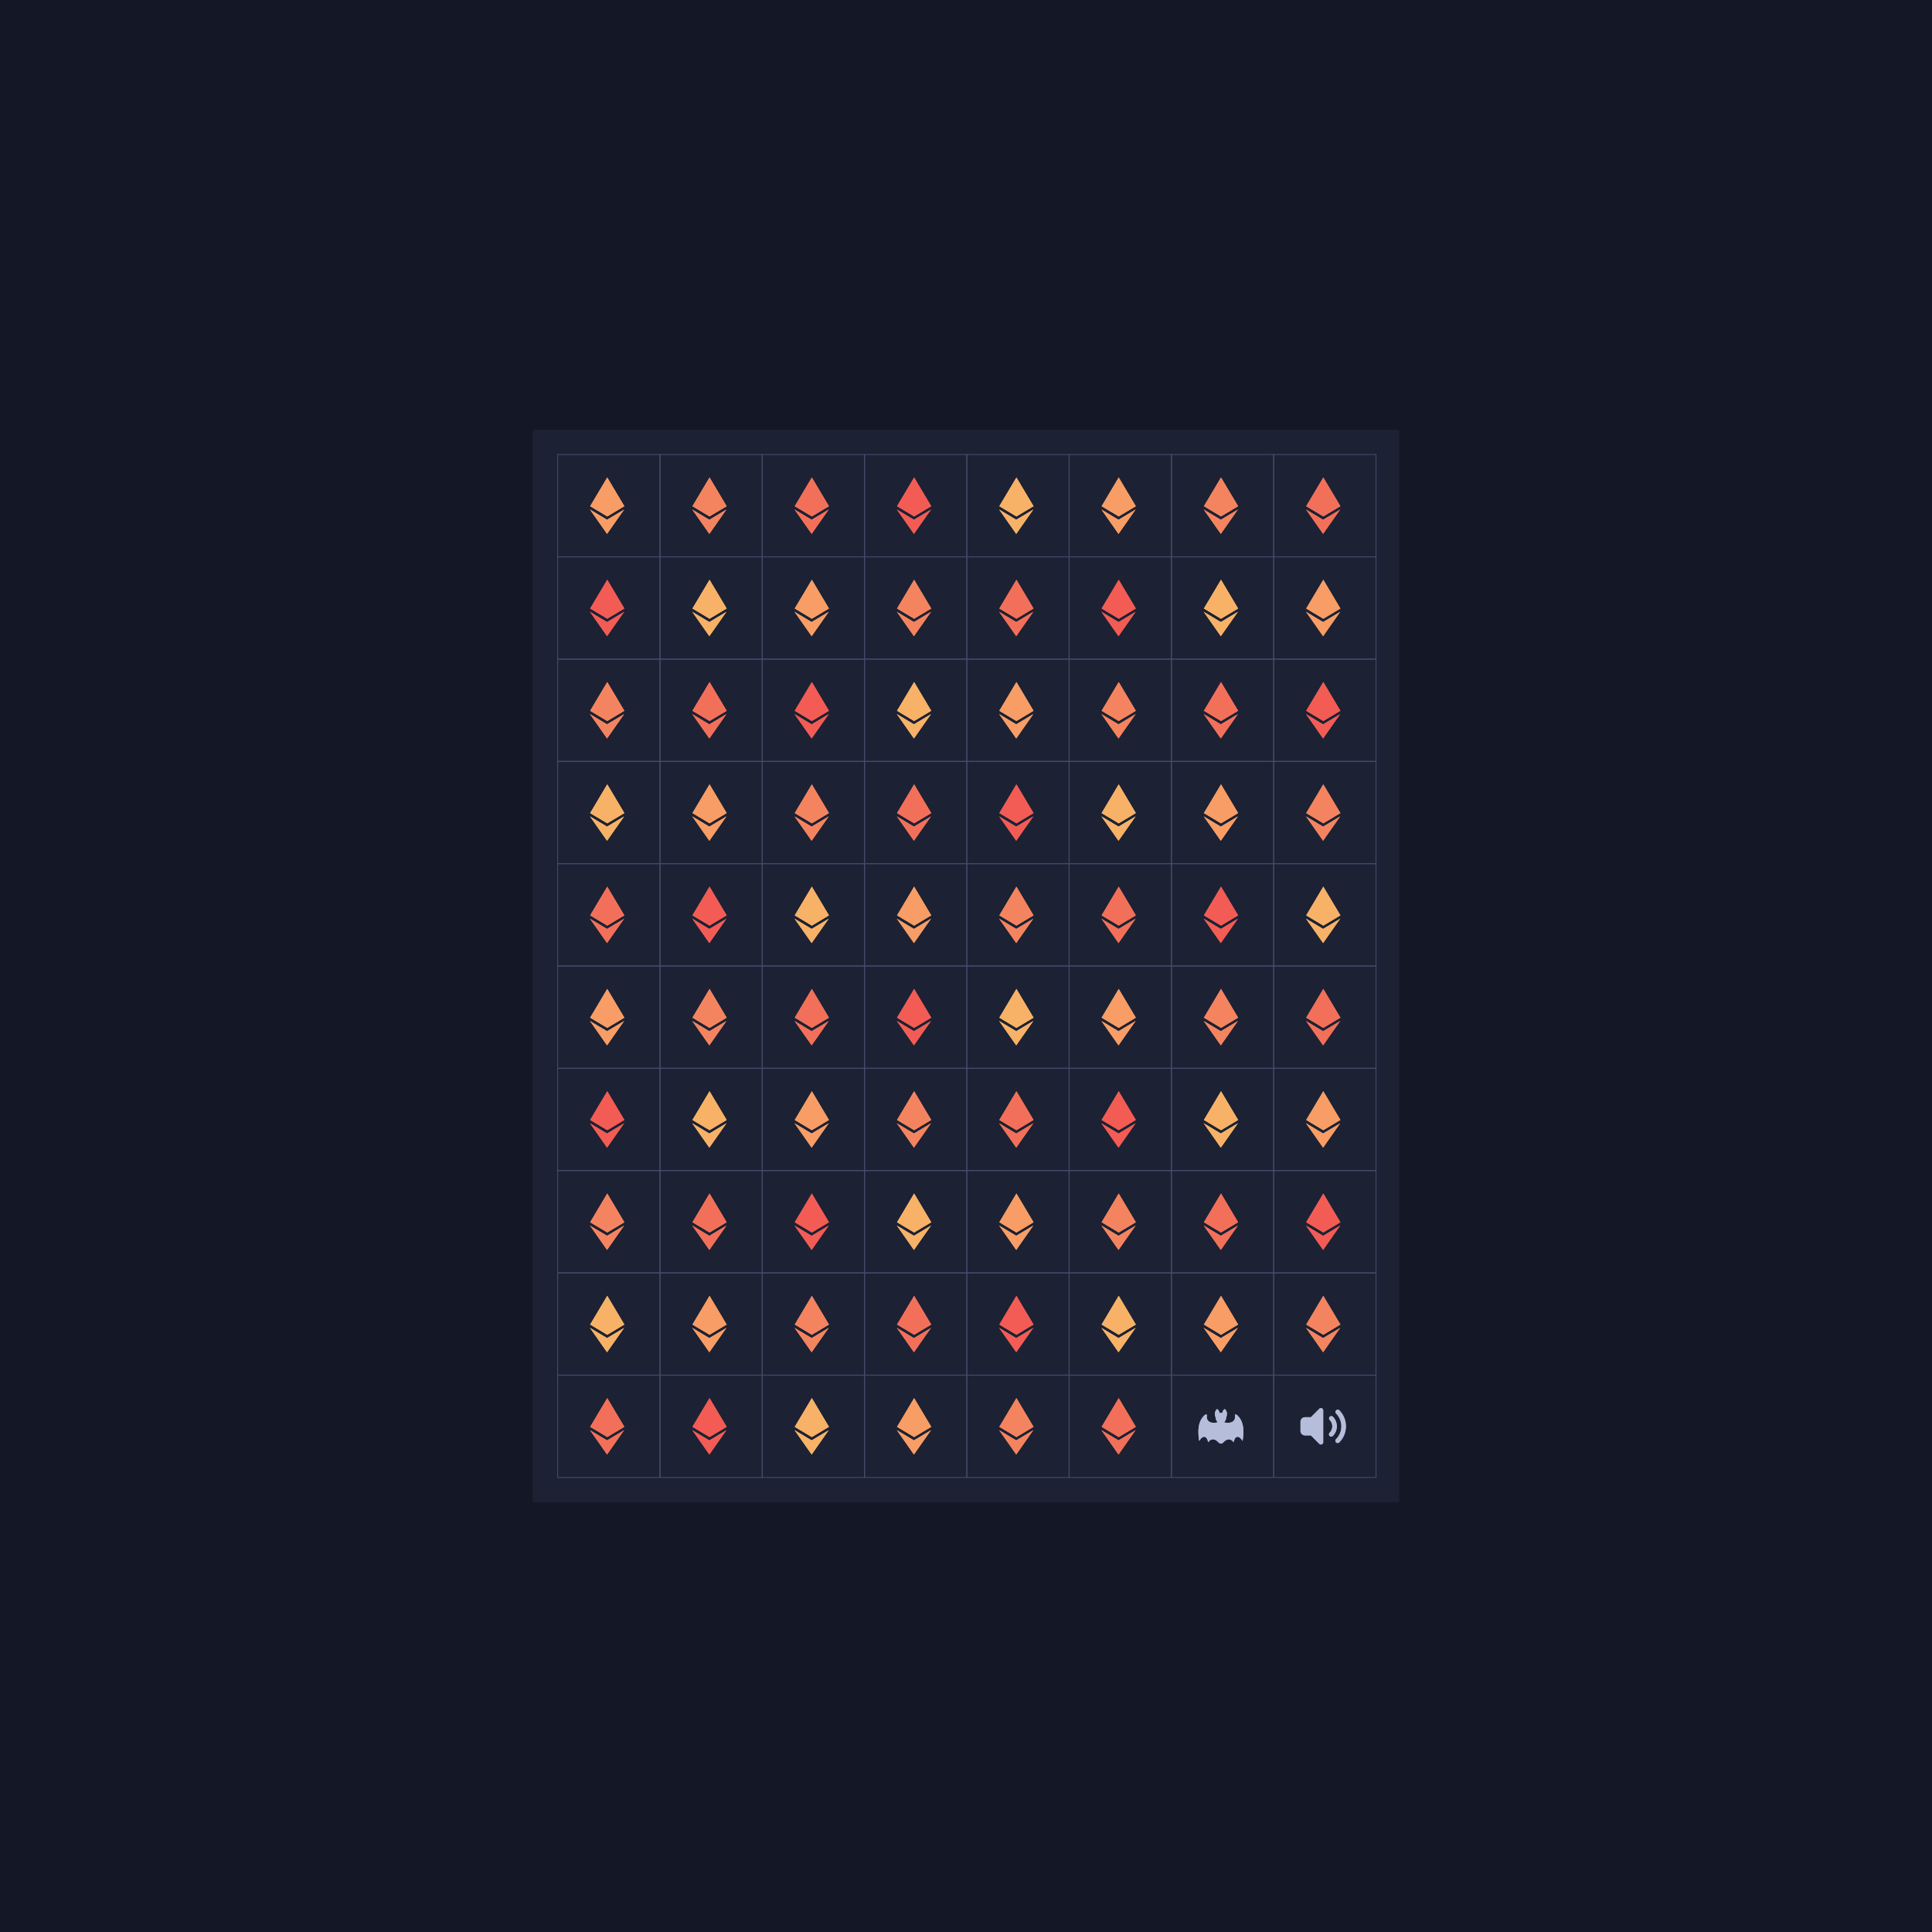 <svg xmlns='http://www.w3.org/2000/svg' fill='none' viewBox='0 0 2342 2342'><symbol id='1' viewBox='0 0 500 500'><path filter='url(#b1)' d='m250.5 111.982-83.663 140.579 83.663 50.081 83.664-50.081L250.5 111.982Zm-1 276.037 83.712-119.39-83.712 50.053-83.663-50.053 83.663 119.39Z'/><path d='m250.5 111.982-83.663 140.579 83.663 50.081 83.664-50.081L250.5 111.982Zm-1 276.037 83.712-119.39-83.712 50.053-83.663-50.053 83.663 119.39Z'/></symbol><symbol id='2' viewBox='0 0 500 500'><path filter='url(#b1)' d='M250.097 334.277c-4.408 0-9.595-2.84-14.465-8.259-12.429-11.712-30.146-21.606-47.863 2.016-6.242-31.213-24.971-37.456-43.699-6.242-12.485-75.95 6.243-106.127 24.971-124.855 6.243-6.243 13.372-6.181 12.486 0-5.844 40.883 39.572 38.911 53.731 32.574-6.149-4.551-10.132-11.855-10.132-20.089-12.486-31.214 6.243-43.699 6.243-43.699s10.063 5.032 12.123 19.615a24.786 24.786 0 0 1 6.605-.887c2.285 0 4.501.306 6.605.887 2.06-14.583 12.123-19.615 12.123-19.615s18.728 12.485 6.243 43.699c0 8.266-4.014 15.595-10.207 20.139 14.296 6.299 59.437 8.147 53.613-32.624-.887-6.181 6.242-6.243 12.485 0 18.728 18.728 37.456 48.905 24.971 124.855-18.728-31.214-37.456-24.971-43.699 6.242-17.243-22.992-34.485-14.227-46.858-2.953-5.101 6.031-10.619 9.196-15.276 9.196Z'/><path d='M250.097 334.277c-4.408 0-9.595-2.84-14.465-8.259-12.429-11.712-30.146-21.606-47.863 2.016-6.242-31.213-24.971-37.456-43.699-6.242-12.485-75.95 6.243-106.127 24.971-124.855 6.243-6.243 13.372-6.181 12.486 0-5.844 40.883 39.572 38.911 53.731 32.574-6.149-4.551-10.132-11.855-10.132-20.089-12.486-31.214 6.243-43.699 6.243-43.699s10.063 5.032 12.123 19.615a24.786 24.786 0 0 1 6.605-.887c2.285 0 4.501.306 6.605.887 2.06-14.583 12.123-19.615 12.123-19.615s18.728 12.485 6.243 43.699c0 8.266-4.014 15.595-10.207 20.139 14.296 6.299 59.437 8.147 53.613-32.624-.887-6.181 6.242-6.243 12.485 0 18.728 18.728 37.456 48.905 24.971 124.855-18.728-31.214-37.456-24.971-43.699 6.242-17.243-22.992-34.485-14.227-46.858-2.953-5.101 6.031-10.619 9.196-15.276 9.196Z'/></symbol><symbol id='3' viewBox='0 0 500 500'><path filter='url(#b1)' d='M320.609 331.682a11.062 11.062 0 0 1-7.77-3.219c-4.307-4.328-4.307-11.321 0-15.65 34.719-34.686 34.719-90.961 0-125.647-5.561-6.492-2.009-16.56 6.393-18.136 3.297-.61 6.704.299 9.257 2.486 43.321 43.343 43.321 113.604 0 156.947a11.142 11.142 0 0 1-7.88 3.219Zm-31.301-31.3a11.077 11.077 0 0 1-7.881-3.33c-4.306-4.329-4.306-11.321 0-15.65 17.359-17.349 17.359-45.487 0-62.824-5.56-6.493-2.009-16.561 6.393-18.137 3.297-.61 6.705.301 9.257 2.487 25.963 25.995 25.963 68.118 0 94.124a11.153 11.153 0 0 1-7.769 3.33Zm-39.292-128.089v155.394a11.124 11.124 0 0 1-6.883 10.212 9.384 9.384 0 0 1-4.217.887 11.117 11.117 0 0 1-7.881-3.218l-41.068-41.18h-28.748c-12.265 0-22.199-9.946-22.199-22.2v-44.397c0-12.265 9.934-22.2 22.199-22.2h28.748l41.068-41.178a11.08 11.08 0 0 1 12.098-2.331 11.098 11.098 0 0 1 6.883 10.211Z' /><path d='M320.609 331.682a11.062 11.062 0 0 1-7.77-3.219c-4.307-4.328-4.307-11.321 0-15.65 34.719-34.686 34.719-90.961 0-125.647-5.561-6.492-2.009-16.56 6.393-18.136 3.297-.61 6.704.299 9.257 2.486 43.321 43.343 43.321 113.604 0 156.947a11.142 11.142 0 0 1-7.88 3.219Zm-31.301-31.3a11.077 11.077 0 0 1-7.881-3.33c-4.306-4.329-4.306-11.321 0-15.65 17.359-17.349 17.359-45.487 0-62.824-5.56-6.493-2.009-16.561 6.393-18.137 3.297-.61 6.705.301 9.257 2.487 25.963 25.995 25.963 68.118 0 94.124a11.153 11.153 0 0 1-7.769 3.33Zm-39.292-128.089v155.394a11.124 11.124 0 0 1-6.883 10.212 9.384 9.384 0 0 1-4.217.887 11.117 11.117 0 0 1-7.881-3.218l-41.068-41.18h-28.748c-12.265 0-22.199-9.946-22.199-22.2v-44.397c0-12.265 9.934-22.2 22.199-22.2h28.748l41.068-41.178a11.08 11.08 0 0 1 12.098-2.331 11.098 11.098 0 0 1 6.883 10.211Z' /></symbol><defs><rect id='square' width='124' height='124' stroke='#474B6C' /><filter id='b1' x='0' y='0' width='500' height='500' filterUnits='userSpaceOnUse'><feGaussianBlur stdDeviation='7' /></filter><filter id='g1' x='-100%' y='-100%' width='400%' height='400%' filterUnits='objectBoundingBox' primitiveUnits='userSpaceOnUse' color-interpolation-filters='sRGB'><feGaussianBlur stdDeviation='52 63' x='0%' y='0%' width='100%' height='100%' in='SourceGraphic' result='blur'/></filter><filter id='g2' x='-100%' y='-100%' width='400%' height='400%' filterUnits='objectBoundingBox' primitiveUnits='userSpaceOnUse' color-interpolation-filters='sRGB'><feGaussianBlur stdDeviation='24 31' x='0%' y='0%' width='100%' height='100%' in='SourceGraphic' result='blur'/></filter></defs><rect width='2342' height='2342' fill='#141826' /><g transform='matrix(1,0,0,1,646,521)'><rect width='1050' height='1300' fill='#1C2234' /><g id='grid'><use href='#square' x='30' y='30'/><use href='#square' x='154' y='30'/><use href='#square' x='278' y='30'/><use href='#square' x='402' y='30'/><use href='#square' x='526' y='30'/><use href='#square' x='650' y='30'/><use href='#square' x='774' y='30'/><use href='#square' x='898' y='30'/><use href='#square' x='30' y='154'/><use href='#square' x='154' y='154'/><use href='#square' x='278' y='154'/><use href='#square' x='402' y='154'/><use href='#square' x='526' y='154'/><use href='#square' x='650' y='154'/><use href='#square' x='774' y='154'/><use href='#square' x='898' y='154'/><use href='#square' x='30' y='278'/><use href='#square' x='154' y='278'/><use href='#square' x='278' y='278'/><use href='#square' x='402' y='278'/><use href='#square' x='526' y='278'/><use href='#square' x='650' y='278'/><use href='#square' x='774' y='278'/><use href='#square' x='898' y='278'/><use href='#square' x='30' y='402'/><use href='#square' x='154' y='402'/><use href='#square' x='278' y='402'/><use href='#square' x='402' y='402'/><use href='#square' x='526' y='402'/><use href='#square' x='650' y='402'/><use href='#square' x='774' y='402'/><use href='#square' x='898' y='402'/><use href='#square' x='30' y='526'/><use href='#square' x='154' y='526'/><use href='#square' x='278' y='526'/><use href='#square' x='402' y='526'/><use href='#square' x='526' y='526'/><use href='#square' x='650' y='526'/><use href='#square' x='774' y='526'/><use href='#square' x='898' y='526'/><use href='#square' x='30' y='650'/><use href='#square' x='154' y='650'/><use href='#square' x='278' y='650'/><use href='#square' x='402' y='650'/><use href='#square' x='526' y='650'/><use href='#square' x='650' y='650'/><use href='#square' x='774' y='650'/><use href='#square' x='898' y='650'/><use href='#square' x='30' y='774'/><use href='#square' x='154' y='774'/><use href='#square' x='278' y='774'/><use href='#square' x='402' y='774'/><use href='#square' x='526' y='774'/><use href='#square' x='650' y='774'/><use href='#square' x='774' y='774'/><use href='#square' x='898' y='774'/><use href='#square' x='30' y='898'/><use href='#square' x='154' y='898'/><use href='#square' x='278' y='898'/><use href='#square' x='402' y='898'/><use href='#square' x='526' y='898'/><use href='#square' x='650' y='898'/><use href='#square' x='774' y='898'/><use href='#square' x='898' y='898'/><use href='#square' x='30' y='1022'/><use href='#square' x='154' y='1022'/><use href='#square' x='278' y='1022'/><use href='#square' x='402' y='1022'/><use href='#square' x='526' y='1022'/><use href='#square' x='650' y='1022'/><use href='#square' x='774' y='1022'/><use href='#square' x='898' y='1022'/><use href='#square' x='30' y='1146'/><use href='#square' x='154' y='1146'/><use href='#square' x='278' y='1146'/><use href='#square' x='402' y='1146'/><use href='#square' x='526' y='1146'/><use href='#square' x='650' y='1146'/><use href='#square' x='774' y='1146'/><use href='#square' x='898' y='1146'/></g><g id='symbols'><use href='#1' x='28' y='30' fill='#f79d65' opacity='1' height='124' width='124' /><use href='#1' x='152' y='30' fill='#f4845f' opacity='0.64' height='124' width='124' /><use href='#1' x='276' y='30' fill='#f27059' opacity='0.63' height='124' width='124' /><use href='#1' x='400' y='30' fill='#f25c54' opacity='0.62' height='124' width='124' /><use href='#1' x='524' y='30' fill='#f7b267' opacity='0.61' height='124' width='124' /><use href='#1' x='648' y='30' fill='#f79d65' opacity='0.60' height='124' width='124' /><use href='#1' x='772' y='30' fill='#f4845f' opacity='0.59' height='124' width='124' /><use href='#1' x='896' y='30' fill='#f27059' opacity='0.58' height='124' width='124' /><use href='#1' x='28' y='154' fill='#f25c54' opacity='0.57' height='124' width='124' /><use href='#1' x='152' y='154' fill='#f7b267' opacity='0.56' height='124' width='124' /><use href='#1' x='276' y='154' fill='#f79d65' opacity='0.55' height='124' width='124' /><use href='#1' x='400' y='154' fill='#f4845f' opacity='0.54' height='124' width='124' /><use href='#1' x='524' y='154' fill='#f27059' opacity='0.53' height='124' width='124' /><use href='#1' x='648' y='154' fill='#f25c54' opacity='0.52' height='124' width='124' /><use href='#1' x='772' y='154' fill='#f7b267' opacity='0.51' height='124' width='124' /><use href='#1' x='896' y='154' fill='#f79d65' opacity='0.50' height='124' width='124' /><use href='#1' x='28' y='278' fill='#f4845f' opacity='0.49' height='124' width='124' /><use href='#1' x='152' y='278' fill='#f27059' opacity='0.48' height='124' width='124' /><use href='#1' x='276' y='278' fill='#f25c54' opacity='0.47' height='124' width='124' /><use href='#1' x='400' y='278' fill='#f7b267' opacity='0.46' height='124' width='124' /><use href='#1' x='524' y='278' fill='#f79d65' opacity='0.45' height='124' width='124' /><use href='#1' x='648' y='278' fill='#f4845f' opacity='0.44' height='124' width='124' /><use href='#1' x='772' y='278' fill='#f27059' opacity='0.43' height='124' width='124' /><use href='#1' x='896' y='278' fill='#f25c54' opacity='0.42' height='124' width='124' /><use href='#1' x='28' y='402' fill='#f7b267' opacity='0.41' height='124' width='124' /><use href='#1' x='152' y='402' fill='#f79d65' opacity='0.40' height='124' width='124' /><use href='#1' x='276' y='402' fill='#f4845f' opacity='0.39' height='124' width='124' /><use href='#1' x='400' y='402' fill='#f27059' opacity='0.38' height='124' width='124' /><use href='#1' x='524' y='402' fill='#f25c54' opacity='0.37' height='124' width='124' /><use href='#1' x='648' y='402' fill='#f7b267' opacity='0.36' height='124' width='124' /><use href='#1' x='772' y='402' fill='#f79d65' opacity='0.35' height='124' width='124' /><use href='#1' x='896' y='402' fill='#f4845f' opacity='0.34' height='124' width='124' /><use href='#1' x='28' y='526' fill='#f27059' opacity='0.33' height='124' width='124' /><use href='#1' x='152' y='526' fill='#f25c54' opacity='0.32' height='124' width='124' /><use href='#1' x='276' y='526' fill='#f7b267' opacity='0.31' height='124' width='124' /><use href='#1' x='400' y='526' fill='#f79d65' opacity='0.30' height='124' width='124' /><use href='#1' x='524' y='526' fill='#f4845f' opacity='0.29' height='124' width='124' /><use href='#1' x='648' y='526' fill='#f27059' opacity='0.28' height='124' width='124' /><use href='#1' x='772' y='526' fill='#f25c54' opacity='0.27' height='124' width='124' /><use href='#1' x='896' y='526' fill='#f7b267' opacity='0.26' height='124' width='124' /><use href='#1' x='28' y='650' fill='#f79d65' opacity='0.25' height='124' width='124' /><use href='#1' x='152' y='650' fill='#f4845f' opacity='0.24' height='124' width='124' /><use href='#1' x='276' y='650' fill='#f27059' opacity='0.23' height='124' width='124' /><use href='#1' x='400' y='650' fill='#f25c54' opacity='0.22' height='124' width='124' /><use href='#1' x='524' y='650' fill='#f7b267' opacity='0.21' height='124' width='124' /><use href='#1' x='648' y='650' fill='#f79d65' opacity='0.20' height='124' width='124' /><use href='#1' x='772' y='650' fill='#f4845f' opacity='0.19' height='124' width='124' /><use href='#1' x='896' y='650' fill='#f27059' opacity='0.18' height='124' width='124' /><use href='#1' x='28' y='774' fill='#f25c54' opacity='0.17' height='124' width='124' /><use href='#1' x='152' y='774' fill='#f7b267' opacity='0.16' height='124' width='124' /><use href='#1' x='276' y='774' fill='#f79d65' opacity='0.15' height='124' width='124' /><use href='#1' x='400' y='774' fill='#f4845f' opacity='0.14' height='124' width='124' /><use href='#1' x='524' y='774' fill='#f27059' opacity='0.13' height='124' width='124' /><use href='#1' x='648' y='774' fill='#f25c54' opacity='0.12' height='124' width='124' /><use href='#1' x='772' y='774' fill='#f7b267' opacity='0.11' height='124' width='124' /><use href='#1' x='896' y='774' fill='#f79d65' opacity='0.10' height='124' width='124' /><use href='#1' x='28' y='898' fill='#f4845f' opacity='0.09' height='124' width='124' /><use href='#1' x='152' y='898' fill='#f27059' opacity='0.08' height='124' width='124' /><use href='#1' x='276' y='898' fill='#f25c54' opacity='0.07' height='124' width='124' /><use href='#1' x='400' y='898' fill='#f7b267' opacity='0.06' height='124' width='124' /><use href='#1' x='524' y='898' fill='#f79d65' opacity='0.05' height='124' width='124' /><use href='#1' x='648' y='898' fill='#f4845f' opacity='0.05' height='124' width='124' /><use href='#1' x='772' y='898' fill='#f27059' opacity='0.05' height='124' width='124' /><use href='#1' x='896' y='898' fill='#f25c54' opacity='0.05' height='124' width='124' /><use href='#1' x='28' y='1022' fill='#f7b267' opacity='0.05' height='124' width='124' /><use href='#1' x='152' y='1022' fill='#f79d65' opacity='0.05' height='124' width='124' /><use href='#1' x='276' y='1022' fill='#f4845f' opacity='0.05' height='124' width='124' /><use href='#1' x='400' y='1022' fill='#f27059' opacity='0.05' height='124' width='124' /><use href='#1' x='524' y='1022' fill='#f25c54' opacity='0.05' height='124' width='124' /><use href='#1' x='648' y='1022' fill='#f7b267' opacity='0.05' height='124' width='124' /><use href='#1' x='772' y='1022' fill='#f79d65' opacity='0.05' height='124' width='124' /><use href='#1' x='896' y='1022' fill='#f4845f' opacity='0.05' height='124' width='124' /><use href='#1' x='28' y='1146' fill='#f27059' opacity='0.00' height='124' width='124' /><use href='#1' x='152' y='1146' fill='#f25c54' opacity='0.00' height='124' width='124' /><use href='#1' x='276' y='1146' fill='#f7b267' opacity='0.00' height='124' width='124' /><use href='#1' x='400' y='1146' fill='#f79d65' opacity='0.00' height='124' width='124' /><use href='#1' x='524' y='1146' fill='#f4845f' opacity='0.00' height='124' width='124' /><use href='#1' x='648' y='1146' fill='#f27059' opacity='0.00' height='124' width='124' /><use href='#2' x='772' y='1146' fill='#B5BDDB' opacity='1' height='124' width='124' /><use href='#3' x='896' y='1146' fill='#B5BDDB' opacity='1' height='124' width='124' /></g></g></svg>